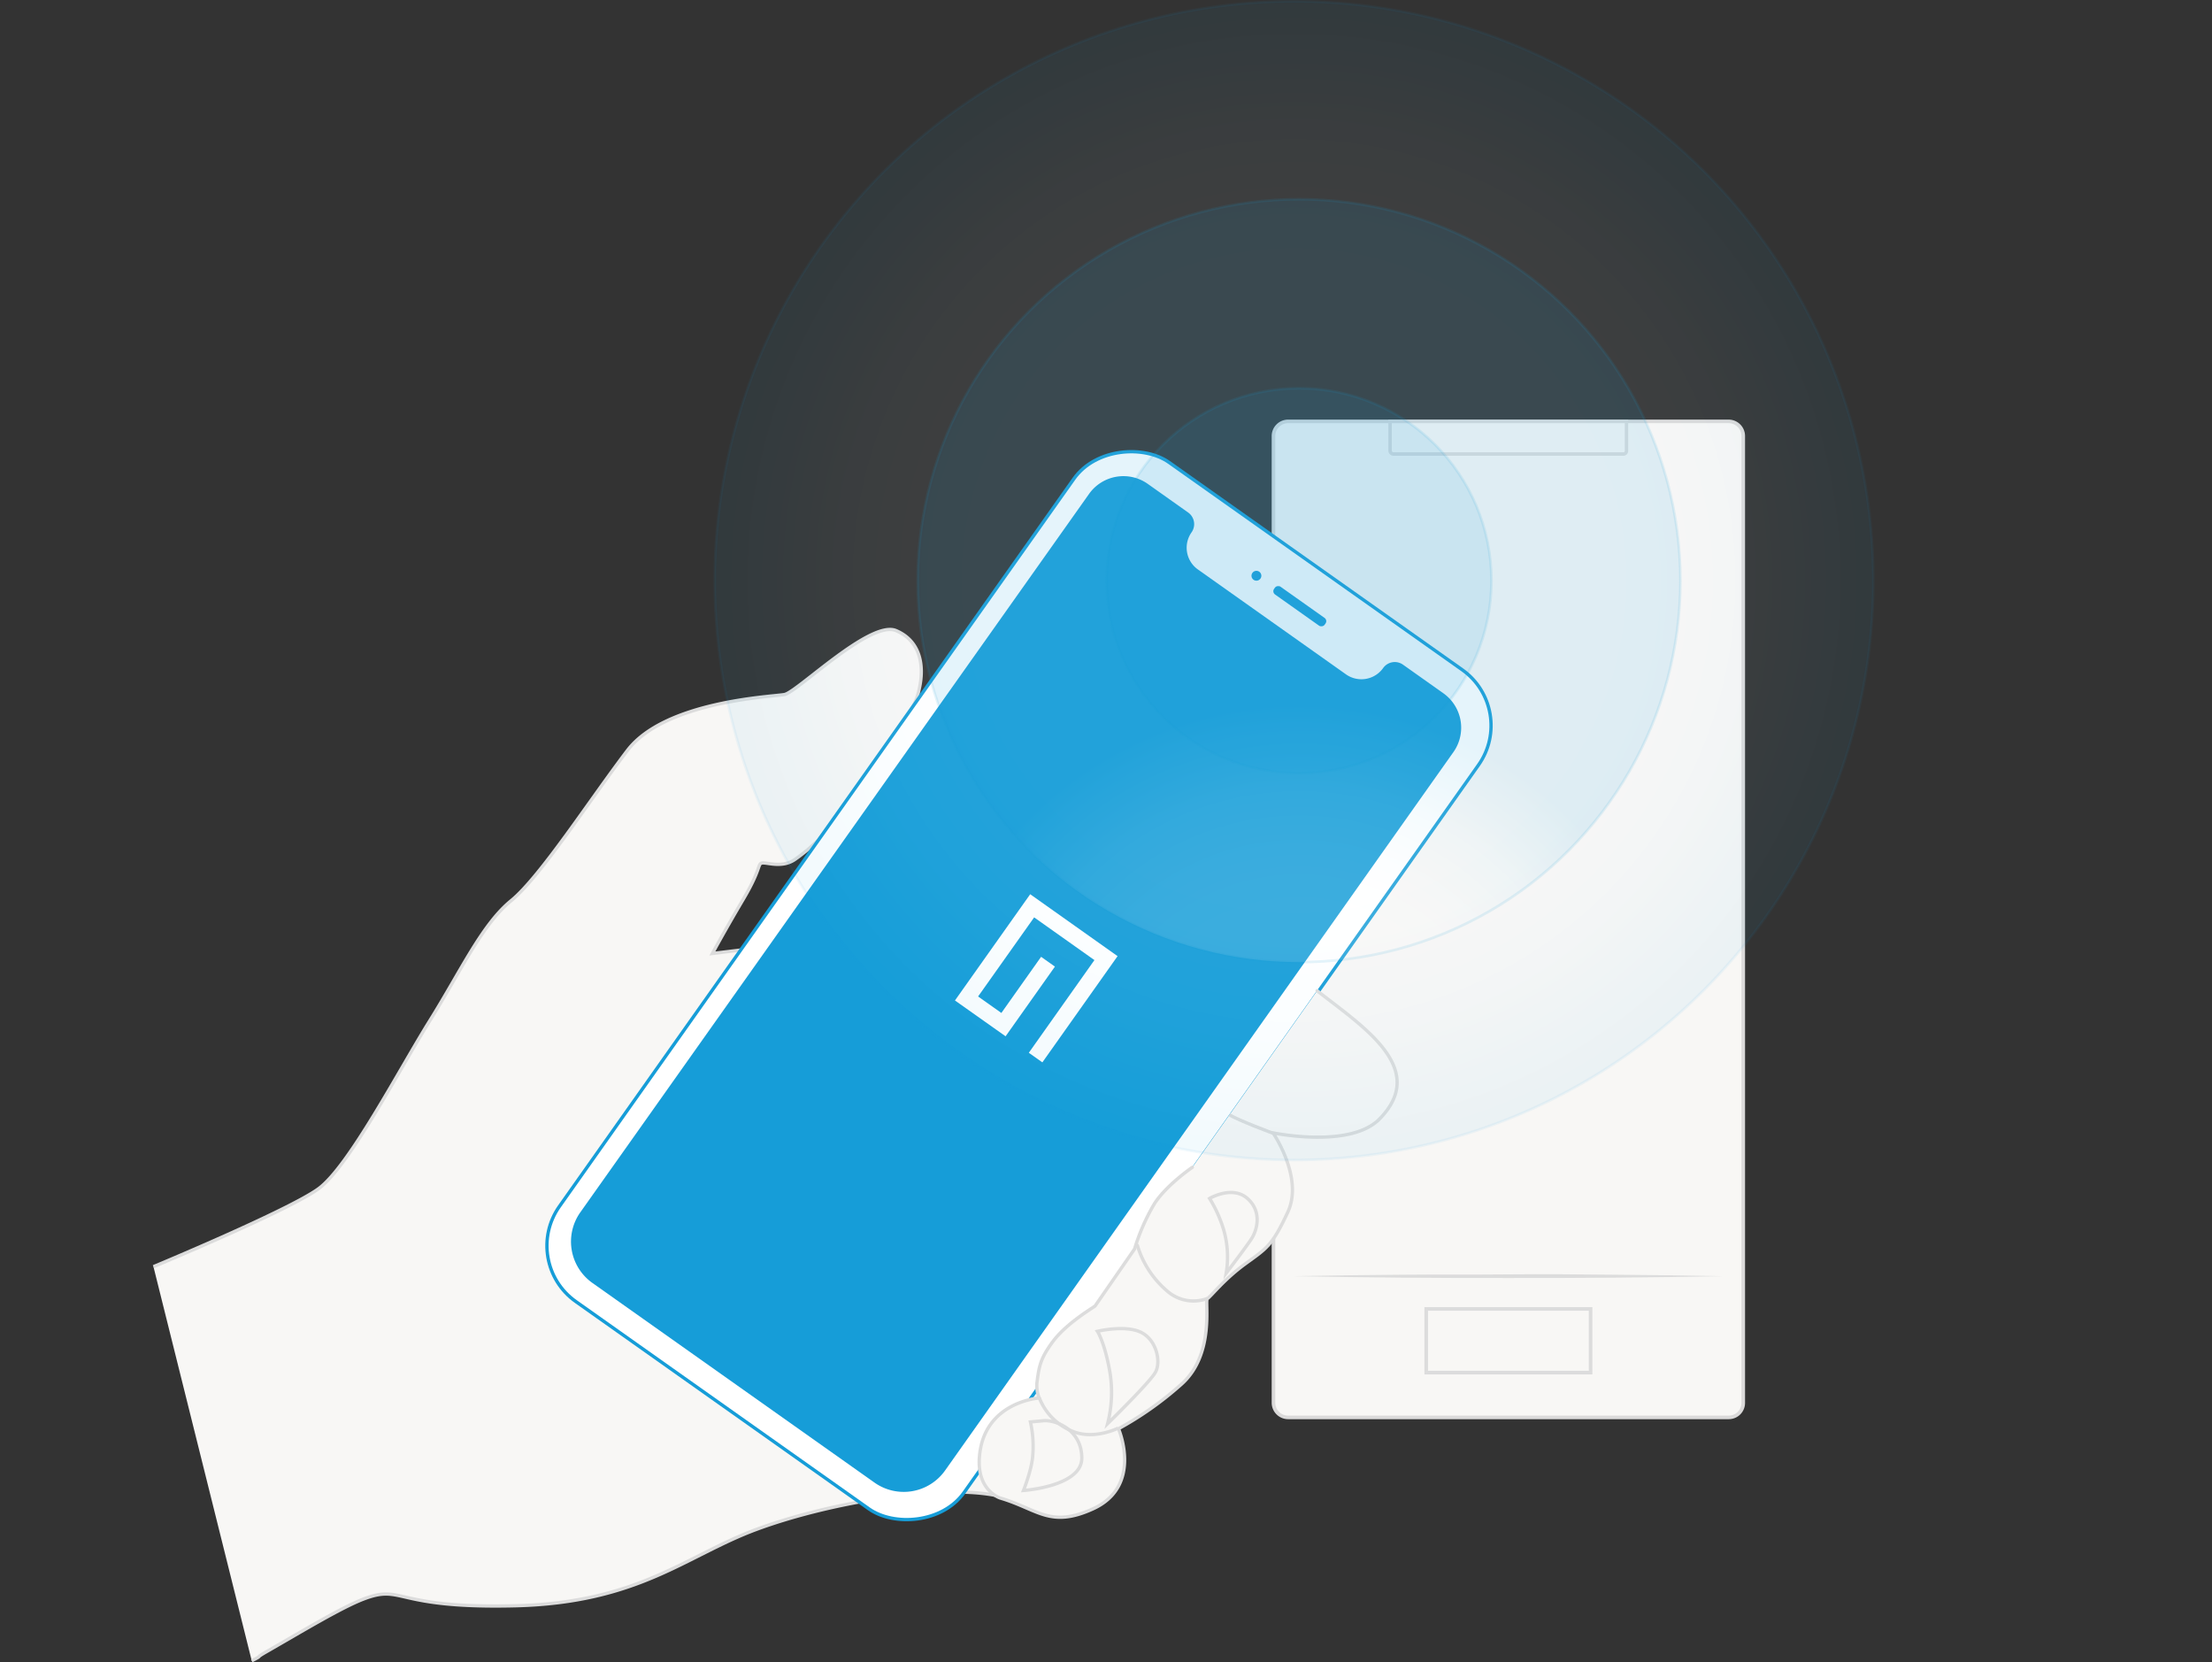 <svg id="Layer_1" data-name="Layer 1" xmlns="http://www.w3.org/2000/svg" xmlns:xlink="http://www.w3.org/1999/xlink" viewBox="0 0 560 420.71"><rect x="0" y="0" width="560" height="420.71" fill="#333333" stroke="none"/><defs><style>.cls-1,.cls-2,.cls-4,.cls-5,.cls-7{fill:#f8f7f5;}.cls-1{stroke:#dbdada;}.cls-1,.cls-11,.cls-12,.cls-13,.cls-2,.cls-4,.cls-5,.cls-8{stroke-miterlimit:10;}.cls-1,.cls-4{stroke-width:0.91px;}.cls-2,.cls-4,.cls-5,.cls-7,.cls-8{stroke:#dcdcdc;}.cls-2{stroke-width:0.87px;}.cls-3{fill:#dcdcdc;}.cls-5,.cls-7,.cls-8{stroke-width:0.84px;}.cls-10,.cls-6{fill:#fff;}.cls-11,.cls-12,.cls-13,.cls-6{stroke:#169dd8;}.cls-6{stroke-miterlimit:10.04;stroke-width:0.84px;}.cls-7{stroke-linecap:round;stroke-linejoin:round;}.cls-14,.cls-8{fill:none;}.cls-9{fill:#169dd8;}.cls-11,.cls-12,.cls-13{stroke-width:0.66px;isolation:isolate;}.cls-11{opacity:0.06;fill:url(#radial-gradient);}.cls-12,.cls-13{opacity:0.11;}.cls-12{fill:url(#radial-gradient-2);}.cls-13{fill:url(#radial-gradient-3);}</style><radialGradient id="radial-gradient" cx="327.36" cy="1141.64" r="146.65" gradientTransform="translate(0.23 -994.66)" gradientUnits="userSpaceOnUse"><stop offset="0.43" stop-color="#fff"/><stop offset="0.5" stop-color="#fafdff"/><stop offset="0.58" stop-color="#f1f9fd"/><stop offset="0.65" stop-color="#dcf1fa"/><stop offset="0.72" stop-color="#c1e7f4"/><stop offset="0.79" stop-color="#a3ddf3"/><stop offset="0.85" stop-color="#77c8ea"/><stop offset="0.92" stop-color="#4ab6e4"/><stop offset="0.99" stop-color="#1ea1db"/><stop offset="1" stop-color="#169dd8"/></radialGradient><radialGradient id="radial-gradient-2" cx="328.64" cy="146.31" r="96.55" gradientTransform="matrix(1, 0, 0, -1, 0.23, 421.66)" xlink:href="#radial-gradient"/><radialGradient id="radial-gradient-3" cx="328.64" cy="146.31" r="48.71" gradientTransform="matrix(1, 0, 0, -1, 0.23, 421.66)" xlink:href="#radial-gradient"/></defs><path class="cls-1" d="M437.41,358.42H325.86a3.71,3.71,0,0,1-3.69-3.68V110a3.71,3.71,0,0,1,3.69-3.68H437.41A3.71,3.71,0,0,1,441.1,110V354.77a3.67,3.67,0,0,1-3.68,3.65Z" transform="translate(0.23 0.34)"/><path class="cls-2" d="M410.69,114.58H352.6a.87.87,0,0,1-.91-.84v-7.4h59.85v7.4a.81.81,0,0,1-.77.85Z" transform="translate(0.23 0.34)"/><path class="cls-3" d="M327.36,322.68c4.52-.1,9.06-.14,13.58-.23l13.57-.14c9.06-.09,18.07,0,27.13-.09s18.08,0,27.13.09l13.57.14c4.51.09,9.06.13,13.57.23-4.51.09-9.06.14-13.57.22l-13.57.15c-9,.09-18.07.09-27.13.09s-18.07,0-27.13-.09l-13.57-.15C336.42,322.82,331.92,322.77,327.36,322.68Z" transform="translate(0.23 0.34)"/><rect class="cls-4" x="361.07" y="331.3" width="41.61" height="16.12"/><path class="cls-5" d="M38.62,320.27s34.09-14.17,41.75-19.7,20.41-30.05,28.27-42.65,13.19-24.29,20.53-30.28,19.88-25.46,29.42-38,36.58-13.61,39.77-14.18,21.72-18.94,28.24-16.19,7.57,9.66,5.35,16.77S207,212.21,207,212.21a46.25,46.25,0,0,1-6,5c-3.25,2.22-7,.71-8.25.88s-.17,1.34-4.78,9.13S180.12,241,180.12,241l12.32-1.49s118.57,2.66,140.1,10.57L255.32,379a38.77,38.77,0,0,0-5.72-1.2c-14.43-2-40.71,2.41-58.43,9s-29.63,18.5-60.82,19.29-28.38-5.6-38.59-1.68c-5.65,2.18-15.14,7.93-24.33,13.2-3.64,2.07-.64.73-3.93,2.41" transform="translate(0.23 0.34)"/><path class="cls-5" d="M290.67,324.6s-5.48,2.8-7.92,4.12l-4.83,2.58" transform="translate(0.23 0.34)"/><rect class="cls-6" x="127.68" y="186.43" width="260.13" height="125.46" rx="17.29" transform="translate(-94.28 316.04) rotate(-54.73)"/><path class="cls-7" d="M301.63,295.12s-6.46,4.4-9.56,9.14A51.7,51.7,0,0,0,287,315.8l-10,14.43c-.52.43-7.18,4.33-10.6,8.89s-3.58,6.65-4.1,10.39a8.18,8.18,0,0,0,.57,4h0s-14,.92-15.14,14.82C247,377,253,378.83,253,378.83c9.54,2.82,12.6,7.68,23.46,2.74,12.76-5.8,6.47-20.28,6.47-20.28a85.39,85.39,0,0,0,15.72-11.08c8.91-7.67,6-21.42,6.77-21.84s4.17-4.85,9.53-8.76,6.86-4.51,10.87-13.21-3.77-20-3.77-20,19.6,4.09,27-3.55c12.47-12.77-4.22-23.31-15.82-32.41" transform="translate(0.23 0.34)"/><path class="cls-8" d="M310.19,321.92a24.62,24.62,0,0,0-.69-11.19A33.67,33.67,0,0,0,306,303s5.74-3.39,9.57,0,2.37,8.11,1.09,10.12S310.19,321.92,310.19,321.92Z" transform="translate(0.23 0.34)"/><path class="cls-8" d="M280.17,360a31.55,31.55,0,0,0,.55-13.26c-1.33-7.44-3.12-10.11-3.12-10.11s7-1.69,11,.24,5.15,7.5,3.68,10.13S280.17,360,280.17,360Z" transform="translate(0.23 0.34)"/><path class="cls-8" d="M282.83,361.14s-5.81,2.93-11.16.94a15,15,0,0,1-8.79-8.62" transform="translate(0.23 0.34)"/><path class="cls-8" d="M305.44,328.32a10.1,10.1,0,0,1-10.12-1.83,24.33,24.33,0,0,1-7.68-11.87" transform="translate(0.23 0.34)"/><path class="cls-8" d="M260.64,359.57a28.35,28.35,0,0,1,.56,8.76c-.26,3.41-2.32,8.59-2.32,8.59s14.7-1,14.76-8.14-6.52-9.8-9.76-9.51Z" transform="translate(0.23 0.34)"/><path class="cls-5" d="M322.17,286.54s-8.89-3.27-11.13-4.72" transform="translate(0.23 0.34)"/><path class="cls-9" d="M146.68,306.52,275.49,124.66a10.67,10.67,0,0,1,14.83-2.54l10.26,7.27a3.61,3.61,0,0,1,.86,5h0a6.74,6.74,0,0,0,1.6,9.41l37.49,26.55a6.76,6.76,0,0,0,9.41-1.61h0a3.61,3.61,0,0,1,5-.86l10.26,7.27A10.68,10.68,0,0,1,367.74,190L239,371.9a12.82,12.82,0,0,1-17.87,3l-71.38-50.51A12.82,12.82,0,0,1,146.68,306.52Z" transform="translate(0.23 0.34)"/><rect class="cls-9" x="327.62" y="145.25" width="2.41" height="15.69" rx="1.01" transform="translate(14.07 333.28) rotate(-54.69)"/><circle class="cls-9" cx="318.08" cy="145.73" r="1.25"/><polygon class="cls-10" points="241.76 253.23 254.58 262.3 267.07 244.66 263.57 242.18 253.51 256.39 247.62 252.22 261.81 232.2 277.07 243.01 260.46 266.47 263.89 268.9 282.93 242.01 260.81 226.34 241.76 253.23"/><circle class="cls-11" cx="327.6" cy="146.98" r="146.65"/><circle class="cls-12" cx="328.87" cy="146.98" r="96.55"/><circle class="cls-13" cx="328.87" cy="146.98" r="48.71"/><rect class="cls-14" y="0.33" width="560" height="420.01"/></svg>